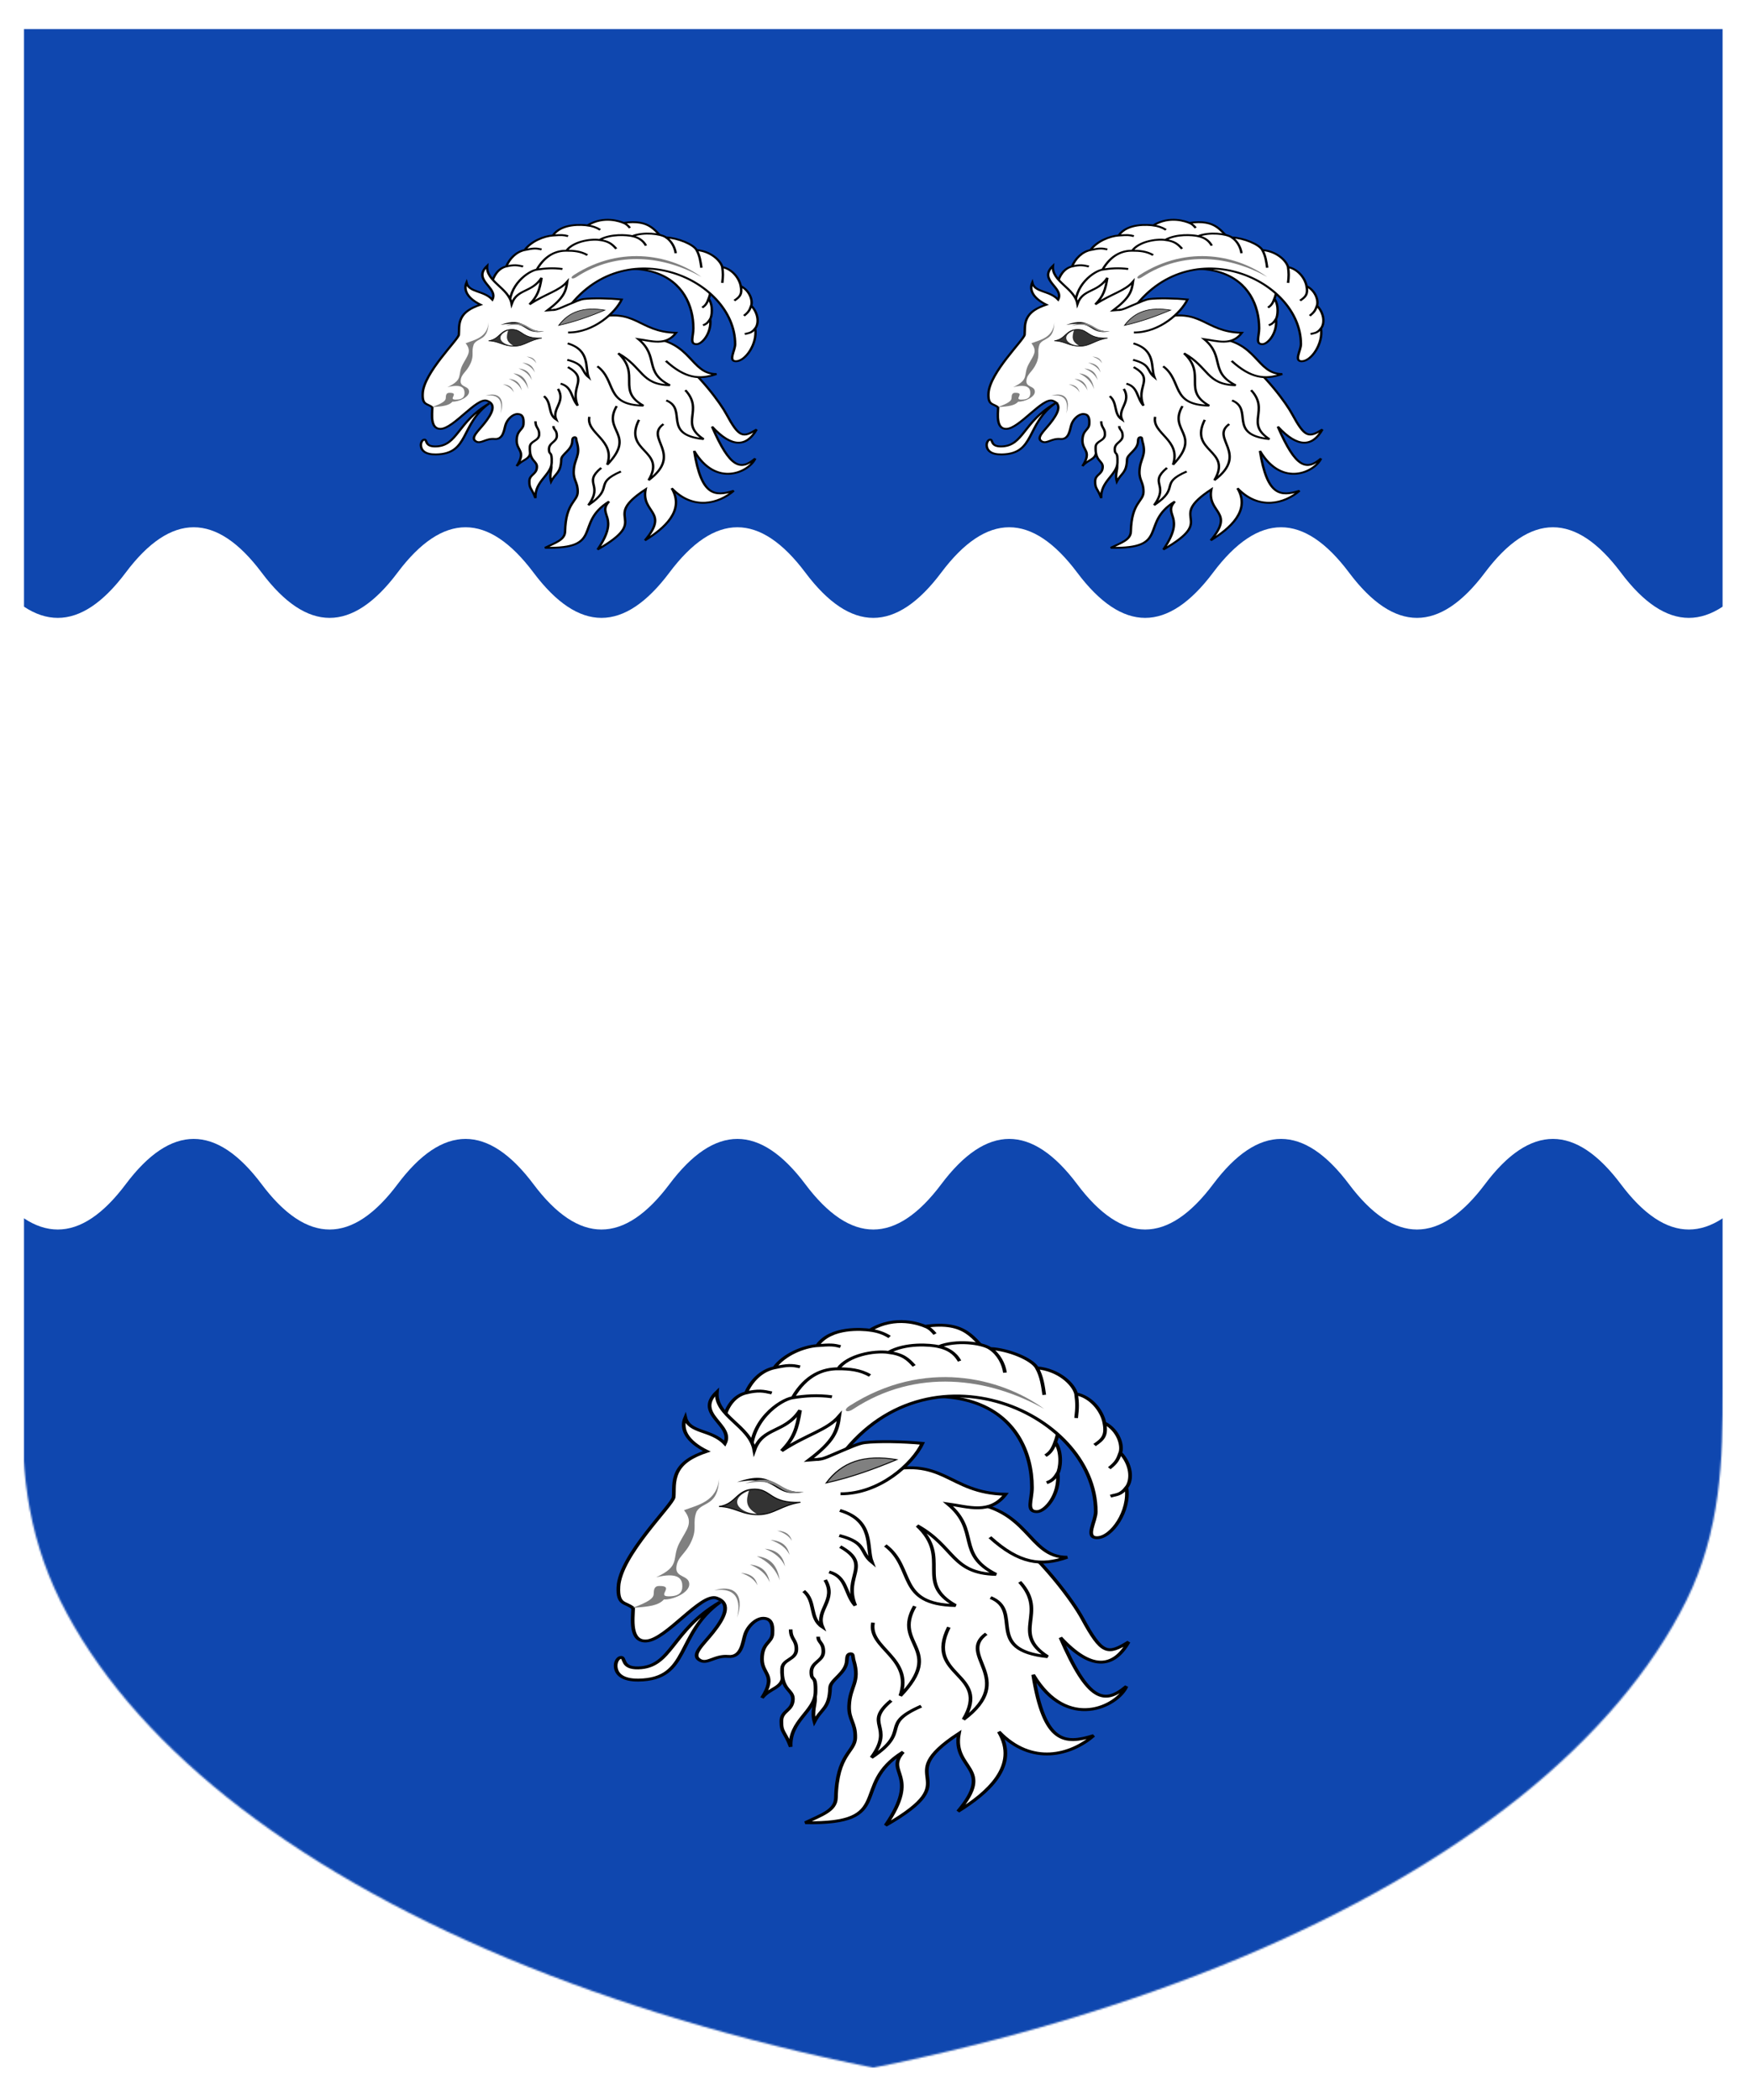<?xml version="1.0" encoding="utf-8" ?>
    <svg version="1.1"
        baseProfile="full"
        xmlns="http://www.w3.org/2000/svg"
        xmlns:xlink="http://www.w3.org/1999/xlink" preserveAspectRatio="xMidYMid meet" height="1200" width="1000" viewBox="0,0,1030,1230 "><defs>
      <filter id="shiny" x="0" y="0" width="150%" height="150%">
      <feGaussianBlur in = "SourceAlpha" stdDeviation = "4" result = "blur1"/>
        <feSpecularLighting result = "specOut" in = "blur1" specularExponent = "20" lighting-color = "#696969">
            <fePointLight x = "300" y = "300" z = "500"/>
        </feSpecularLighting>
        <feComposite result="highlight" in = "SourceGraphic" in2 = "specOut" operator = "arithmetic" k1 = "0" k2 = "1" k3 = "1" k4 = "0"/>
      <feOffset result="offOut" in="SourceGraphic" dx="14" dy="14" />
      <feColorMatrix result = "matrixOut" in = "offOut" type = "matrix" values = "0.2 0 0 0 0 0 0.2 0 0 0 0 0 0.2 0 0 0 0 0 1 0"/>
      <feGaussianBlur result="blurOut" in="matrixOut" stdDeviation="10" />
      <feBlend in="highlight" in2="blurOut" mode="normal"/>
    </filter></defs><g  filter="url(#shiny)" ><g mask="url(#mask3)"><g><g  fill="#0f47af"><rect x='0' y='0' width='1000' height='1200'><title>Field</title></rect></g><g transform='translate(0,0)'><g><title>fess</title><g  fill="#ffffff"><path fill-rule='evenodd' d='M -100 320 
C -73.333,284.444 -46.667,284.444 -20,320
 6.667,355.556 33.333,355.556 60,320
 86.667,284.444 113.333,284.444 140,320
 166.667,355.556 193.333,355.556 220,320
 246.667,284.444 273.333,284.444 300,320
 326.667,355.556 353.333,355.556 380,320
 406.667,284.444 433.333,284.444 460,320
 486.667,355.556 513.333,355.556 540,320
 566.667,284.444 593.333,284.444 620,320
 646.667,355.556 673.333,355.556 700,320
 726.667,284.444 753.333,284.444 780,320
 806.667,355.556 833.333,355.556 860,320
 886.667,284.444 913.333,284.444 940,320
 966.667,355.556 993.333,355.556 1020,320
 1046.667,284.444 1073.333,284.444 1100,320
 1100,320 1100,320 1100,320
 1100,320 1100,680 1100,680
 1073.333,644.444 1046.667,644.444 1020,680
 993.333,715.556 966.667,715.556 940,680
 913.333,644.444 886.667,644.444 860,680
 833.333,715.556 806.667,715.556 780,680
 753.333,644.444 726.667,644.444 700,680
 673.333,715.556 646.667,715.556 620,680
 593.333,644.444 566.667,644.444 540,680
 513.333,715.556 486.667,715.556 460,680
 433.333,644.444 406.667,644.444 380,680
 353.333,715.556 326.667,715.556 300,680
 273.333,644.444 246.667,644.444 220,680
 193.333,715.556 166.667,715.556 140,680
 113.333,644.444 86.667,644.444 60,680
 33.333,715.556 6.667,715.556 -20,680
 -46.667,644.444 -73.333,644.444 -100,680
 -100,680 -100,680 -100,680
 -100,680 -100,320 -100,320
 Z'/></g><g  fill="#ffffff"><g transform=" translate(233,111.803) scale(0.989, 0.989) " >
<title>three goats</title><desc  />
<g  transform="matrix(0.478,0,0,0.376,-19.223,-10.382)"  ><g  ><path d="m 130,130 c 2,-12 8,-24 18,-27 10,-3 14,-2 21,0 -7,-2 -11,-3 -21,0 4,-12 12,-23 23,-26 11,-3 14,-3 21,-1 -7,-2 -10,-2 -21,1 8,-14 24,-22 35,-23 11,-1 13,-1 19,1 -6,-2 -8,-2 -19,-1 11,-20 37,-17 43,-16 6,1 11,3 16,7 -5,-4 -10,-6 -16,-7 21,-16 41,-6 45,-4 4,2 6,5 8,8 -2,-3 -4,-6 -8,-8 34,-6 39,13 53,30 l 49,61 c 9,12 6,22 4,29 -2,7 -4,11 -8,14 4,-3 6,-7 8,-14 6,11 4,28 2,32 -2,4 -4,8 -9,10 5,-2 7,-6 9,-10 2,22 -10,40 -17,40 -9,0 -4,-12 -4,-25 0,-73 -54,-152 -225,-34 z"  fill-rule="evenodd" stroke="#000000" stroke-width="3" />
<path d="m 152,170 c -2,-38 24,-60 34,-62 10,-2 20,-3 32,-1 -12,-2 -22,-1 -32,1 11,-24 25,-30 37,-30 9,0 18,1 26,7 -8,-6 -17,-7 -26,-7 8,-14 29,-19 41,-17 12,2 16,7 21,14 -5,-7 -9,-12 -21,-14 14,-10 34,-8 41,-6 7,2 13,6 17,15 -4,-9 -10,-13 -17,-15 14,-7 35,-4 42,2 7,6 11,16 12,25 -1,-9 -5,-19 -12,-25 15,1 34,11 38,20 4,9 5,19 6,28 -1,-9 -2,-19 -6,-28 18,2 30,17 32,27 1,10 1,14 0,25 1,-11 1,-15 0,-25 12,3 21,17 23,30 2,13 -1,17 -8,23 7,-6 10,-10 8,-23 12,8 15,24 13,31 -2,7 -3,10 -9,16 6,-6 7,-9 9,-16 9,12 10,28 5,36 -5,8 -8,7 -13,9 5,-2 8,-1 13,-9 3,24 -12,52 -24,52 -10,0 -1,-17 -1,-27 C 433,121 289,42 219,180 Z"  fill-rule="evenodd" stroke="#000000" stroke-width="3" />
</g>
<path d="m 44,304 c 1.228,-32.728 44.36,-85.121 45,-93 0.56,-6.892 -0.674,-16.413 3,-26 3.779,-9.86 11.75,-16.25 24,-21.5 -16.25,-10.25 -21.5,-23 -17.5,-35 3.119,16.146 21.124,12.044 32.25,27 7.75,-19.75 -25.5,-30.25 -6.5,-53.5 -1.75,25 27,35 30.5,60.25 C 161.5,138 179.5,145 192,121 c -2.5,19 -4.75,28.75 -15,42 20.75,-17.25 37,-21.25 47,-36 -1.75,15.75 -4.063,25.524 -24.75,45.5 124.655,-13.916 208.899,131.577 222.75,164 16.004,37.464 20.5,38 37.75,24.5 -12.5,27.75 -30.75,29.5 -55.5,-4.5 C 427,423.25 440,426 458,407 c -7.25,20.75 -48.25,47 -76,-12 9,71.75 25.75,72.25 49.25,63 -18.491,20.398 -50.5,31.5 -77.25,-4 16.853,35.341 -9.5,63.75 -33.25,82.5 30.75,-46.25 -5,-42.75 0.75,-80.75 -58.25,48.5 9.75,44.5 -59.75,95.25 29,-53.5 -1.25,-54 14.25,-76 -44.25,35 -5,75 -79.75,73.25 13,-8 24.759,-12.466 25,-25.75 0.84,-46.242 15.502,-47.121 15.75,-62.5 0.25,-15.5 -5.402,-18.202 -5,-32.75 0.575,-20.833 9.194,-24.067 3.744,-47.156 -0.809,-3.425 -0.184,-6.825 -2.327,-6.844 -2.878,-0.025 -3.128,3.319 -3.26,6.926 -0.492,13.448 -13.448,19.781 -13.657,28.324 -0.532,21.753 -7,21 -12.75,35 -2.262,-10.348 0.733,-17.995 0.5,-24 -0.414,-10.682 -25.7,-34.502 -26.25,-22.5 -0.55,11.998 -10.75,11.75 -17,22 12.25,-24.25 0,-24 0,-40.25 0,-17.062 8,-16.5 8.5,-26.25 0.507,-9.893 -1,-15.75 -7.25,-16 -5.794,-0.232 -12.661,7.769 -15,16.75 -1.982,7.61 -2.572,24.02 -13.75,22.75 -11,-1.25 -16.88,8.343 -23,4 -7.75,-5.5 2.25,-15.75 10.5,-29 8.759,-14.068 15.74,-29.725 3,-35.5 C 111.442,309.807 82.82,359.217 66.5,360 53.103,360.643 55.75,336.75 56,326 49.75,319.25 43.272,323.409 44,304 Z"  fill-rule="evenodd" stroke="#000000" stroke-width="3" />
<path d="m 184.4,348 c -0.05,10.85 4.95,10.45 4.6,21.2 -0.335,10.294 -11.256,9.663 -11.6,19.4 -0.814,23.036 9.076,21.453 8.8,31.8 -0.335,12.353 -9.3,11.397 -9.4,22.6 -0.107,12.4 2.75,10.2 7.6,26.6 -1.15,-26.8 19.677,-36.681 20.2,-56 0.55,-20.3 -3.2,-10.55 -3.4,-21 -0.207,-11.031 9.701,-11.577 9.8,-21.4 0.1,-9.9 -4.2,-9.25 -4.2,-15.6"  fill-rule="evenodd" stroke="#000000" stroke-width="3" />
<path d="m 324.5,216 c 54.842,4.609 52.597,57.414 85.25,57.25 -21.302,9.524 -39.046,6.858 -63,-20.75"  fill-rule="evenodd" stroke="#000000" stroke-width="3" />
<path d="m 254.5,186 c 55.327,-19.918 57.229,20.896 105,22 -12.846,21.197 -30.351,12.891 -47,10 26.463,27.783 6.13,51.927 39.25,73 -36.321,-0.959 -33.52,-28.717 -64.25,-50.5 28.454,33.626 -2.659,58.715 31.25,82.75 C 270.24,322.104 285.788,284.218 261.5,261"  fill-rule="evenodd" stroke="#000000" stroke-width="3" />
<path d="m 206.613,171.863 c 4.55,-0.15 9.908,-3.838 17.706,-7.954 7.798,-4.116 15.298,-8.635 20.432,-9.408 10.85,-1.635 30.688,-1.188 47,0.75 -7.688,20.688 -34.688,52.5 -66.75,52.25"  fill-rule="evenodd" stroke="#000000" stroke-width="3" />
<path d="m 213.375,196.25 c 12.634,-21.581 30.748,-29.864 57.375,-24.125 -17.756,9.386 -36.303,18.134 -57.375,24.125 z"  fill="#808080" fill-rule="evenodd" stroke="#000000" stroke-width="1px" />
<path d="m 371,298.75 c 23.59,32.497 -8.032,52.407 22.75,77.5 -52.558,-7.042 -19.218,-47.143 -46.5,-61.25"  fill="none" fill-rule="evenodd" stroke="#000000" stroke-width="3" />
<path d="m 343.75,352.5 c -24.368,22.372 25.685,46.539 -18.5,88.75 22.925,-48.567 -32.386,-43.809 -12,-95.5"  fill="none" fill-rule="evenodd" stroke="#000000" stroke-width="3" />
<path d="m 285.5,324 c -18.415,39.98 25.055,43.845 -11.75,92.75 C 284.383,377.122 247.115,367.668 251.5,341"  fill="none" fill-rule="evenodd" stroke="#000000" stroke-width="3" />
<path d="m 290.75,427.5 c -35.282,19.78 -6.974,24.848 -40.5,53.25 19.302,-33.253 -7.385,-34.179 16,-59"  fill="none" fill-rule="evenodd" stroke="#000000" stroke-width="3" />
<path d="m 195,308.25 c 10.141,10.832 4.266,27.924 15.25,37.25 -5.892,-17.5 12.141,-28 2.25,-48.75"  fill="none" fill-rule="evenodd" stroke="#000000" stroke-width="3" />
<path d="m 215.75,288.5 c 14.827,5.298 12.506,22.12 21.25,34.75 -10.106,-30.641 14.354,-41.955 -12.25,-61"  fill="none" fill-rule="evenodd" stroke="#000000" stroke-width="3" />
<path d="m 224,250.75 c 22.728,7.501 16.626,17.216 26.5,27.5 -4.602,-15.08 2.375,-42.708 -26,-53.5"  fill="none" fill-rule="evenodd" stroke="#000000" stroke-width="3" />
<g  ><path d="M 126.917,319.667 C 90.271,352.854 102.606,399.669 60.5,400.5 c -13.07,0.259 -18.593,-6.086 -18.75,-14.75 -0.084,-4.624 2.178,-8.798 4.5,-8.75 3.51,0.072 0.058,11.271 13.875,10.875 27.542,-0.789 26.688,-38.562 66.792,-68.208 z"  fill-rule="evenodd" stroke="#000000" stroke-width="3" />
</g>
<path d="m 140.815,335.75 c 4.259,-24.968 -5.819,-30.754 -18.773,-28.218 14.979,-5.914 25.34,2.632 18.773,28.218 z"  fill="#808080" fill-rule="evenodd" stroke="none" stroke-width="2" />
<path d="m 55.475,325.725 c 12.875,-6.062 17.184,-9.794 17.275,-14.475 0.081,-4.136 0.388,-8.143 4.25,-8.25 13.562,-0.375 -2.27,10.778 8,10.75 10.625,-0.029 11.437,-6.57 11,-12.5 -0.438,-5.938 -3.938,-12.688 -21.25,-7.25 20.688,-12.188 12.039,-18.933 19.125,-36 5.812,-14 11.729,-20.5 3.583,-33.5 10.886,-5.282 27.104,-8.833 28.542,-33 -0.521,29.292 -13.292,23.604 -18.333,34.458 -3.625,12.188 0.833,16.667 -4.167,30.667 -5,14 -11.312,15.688 -12.25,26.875 -0.938,11.188 10.375,8 10.5,17.625 0.115,8.739 -12.925,16.225 -20.675,15.85 -4.5,6.375 -11.975,7.438 -25.6,8.75 z"  fill="#808080" fill-rule="evenodd" stroke="none" stroke-width="1px" />
<path d="m 126,220.667 c 13.278,0.5 18.182,8.724 32.333,8.5 12.378,-0.193 18.444,-9.833 34,-12.833 -24.889,1.222 -23.742,-13.624 -37.167,-13.667 C 140.066,202.62 140.444,218.056 126,220.667 Z"  fill="#333333" fill-rule="evenodd" stroke="#000000" stroke-width="1px" />
<path d="m 150.367,204.233 c -17.85,9.037 -7.918,23.567 6.35,24.05 -9.478,-6.871 -8.678,-13.968 -6.35,-24.05 z"  fill="#ffffff" fill-rule="evenodd" stroke="none" stroke-width="1px" />
<path d="m 143.833,289.5 c 9.134,0.884 12.232,6.188 13.5,12.833 -2.39,-6.132 -7.154,-10.178 -13.5,-12.833 z"  fill="#808080" fill-rule="evenodd" stroke="none" stroke-width="1px" />
<path d="m 151.167,280.833 c 10.938,1.274 14.648,8.921 16.167,18.5 -2.862,-8.84 -8.567,-14.673 -16.167,-18.5 z"  fill="#808080" fill-rule="evenodd" stroke="none" stroke-width="1px" />
<path d="m 156.833,272.167 c 12.63,1.722 16.914,12.055 18.667,25 -3.305,-11.945 -9.891,-19.828 -18.667,-25 z"  fill="#808080" fill-rule="evenodd" stroke="none" stroke-width="1px" />
<path d="m 163.333,264.5 c 11.164,1.263 14.95,8.841 16.5,18.333 -2.921,-8.76 -8.743,-14.54 -16.5,-18.333 z"  fill="#808080" fill-rule="evenodd" stroke="none" stroke-width="1px" />
<path d="m 168,255.333 c 10.487,1.067 14.044,7.474 15.5,15.5 -2.744,-7.406 -8.213,-12.293 -15.5,-15.5 z"  fill="#808080" fill-rule="evenodd" stroke="none" stroke-width="1px" />
<path d="m 173.333,245.667 c 8.119,0.735 10.873,5.144 12,10.667 -2.125,-5.097 -6.359,-8.46 -12,-10.667 z"  fill="#808080" fill-rule="evenodd" stroke="none" stroke-width="1px" />
<path d="M 232.265,116.466 C 293.021,67.021 355.605,86.806 391,119.595 345.759,87.219 286.889,76.646 235.109,119.934 c -5.193,4.341 -8.502,1.137 -2.844,-3.468 z"  fill="#808080" fill-rule="evenodd" stroke="none" stroke-width="1px" />
<path d="M 140.667,195.5 C 172.164,180.763 169.617,207.174 195,205.667 168.079,212.24 176.59,186.793 140.667,195.5 Z"  fill="#000000" fill-rule="evenodd" stroke="none" stroke-width="1px" />
<path d="m 147.273,196.791 c 27.668,-12.866 25.43,10.192 47.727,8.876 -23.648,5.739 -16.171,-16.477 -47.727,-8.876 z"  fill="#808080" fill-rule="evenodd" stroke="none" stroke-width="1px" />
</g>
</g>
</g><g  fill="#ffffff"><g transform=" translate(566,111.803) scale(0.989, 0.989) " >
<title>three goats</title><desc  />
<g  transform="matrix(0.478,0,0,0.376,-19.223,-10.382)"  ><g  ><path d="m 130,130 c 2,-12 8,-24 18,-27 10,-3 14,-2 21,0 -7,-2 -11,-3 -21,0 4,-12 12,-23 23,-26 11,-3 14,-3 21,-1 -7,-2 -10,-2 -21,1 8,-14 24,-22 35,-23 11,-1 13,-1 19,1 -6,-2 -8,-2 -19,-1 11,-20 37,-17 43,-16 6,1 11,3 16,7 -5,-4 -10,-6 -16,-7 21,-16 41,-6 45,-4 4,2 6,5 8,8 -2,-3 -4,-6 -8,-8 34,-6 39,13 53,30 l 49,61 c 9,12 6,22 4,29 -2,7 -4,11 -8,14 4,-3 6,-7 8,-14 6,11 4,28 2,32 -2,4 -4,8 -9,10 5,-2 7,-6 9,-10 2,22 -10,40 -17,40 -9,0 -4,-12 -4,-25 0,-73 -54,-152 -225,-34 z"  fill-rule="evenodd" stroke="#000000" stroke-width="3" />
<path d="m 152,170 c -2,-38 24,-60 34,-62 10,-2 20,-3 32,-1 -12,-2 -22,-1 -32,1 11,-24 25,-30 37,-30 9,0 18,1 26,7 -8,-6 -17,-7 -26,-7 8,-14 29,-19 41,-17 12,2 16,7 21,14 -5,-7 -9,-12 -21,-14 14,-10 34,-8 41,-6 7,2 13,6 17,15 -4,-9 -10,-13 -17,-15 14,-7 35,-4 42,2 7,6 11,16 12,25 -1,-9 -5,-19 -12,-25 15,1 34,11 38,20 4,9 5,19 6,28 -1,-9 -2,-19 -6,-28 18,2 30,17 32,27 1,10 1,14 0,25 1,-11 1,-15 0,-25 12,3 21,17 23,30 2,13 -1,17 -8,23 7,-6 10,-10 8,-23 12,8 15,24 13,31 -2,7 -3,10 -9,16 6,-6 7,-9 9,-16 9,12 10,28 5,36 -5,8 -8,7 -13,9 5,-2 8,-1 13,-9 3,24 -12,52 -24,52 -10,0 -1,-17 -1,-27 C 433,121 289,42 219,180 Z"  fill-rule="evenodd" stroke="#000000" stroke-width="3" />
</g>
<path d="m 44,304 c 1.228,-32.728 44.36,-85.121 45,-93 0.56,-6.892 -0.674,-16.413 3,-26 3.779,-9.86 11.75,-16.25 24,-21.5 -16.25,-10.25 -21.5,-23 -17.5,-35 3.119,16.146 21.124,12.044 32.25,27 7.75,-19.75 -25.5,-30.25 -6.5,-53.5 -1.75,25 27,35 30.5,60.25 C 161.5,138 179.5,145 192,121 c -2.5,19 -4.75,28.75 -15,42 20.75,-17.25 37,-21.25 47,-36 -1.75,15.75 -4.063,25.524 -24.75,45.5 124.655,-13.916 208.899,131.577 222.75,164 16.004,37.464 20.5,38 37.75,24.5 -12.5,27.75 -30.75,29.5 -55.5,-4.5 C 427,423.25 440,426 458,407 c -7.25,20.75 -48.25,47 -76,-12 9,71.75 25.75,72.25 49.25,63 -18.491,20.398 -50.5,31.5 -77.25,-4 16.853,35.341 -9.5,63.75 -33.25,82.5 30.75,-46.25 -5,-42.75 0.75,-80.75 -58.25,48.5 9.75,44.5 -59.75,95.25 29,-53.5 -1.25,-54 14.25,-76 -44.25,35 -5,75 -79.75,73.25 13,-8 24.759,-12.466 25,-25.75 0.84,-46.242 15.502,-47.121 15.75,-62.5 0.25,-15.5 -5.402,-18.202 -5,-32.75 0.575,-20.833 9.194,-24.067 3.744,-47.156 -0.809,-3.425 -0.184,-6.825 -2.327,-6.844 -2.878,-0.025 -3.128,3.319 -3.26,6.926 -0.492,13.448 -13.448,19.781 -13.657,28.324 -0.532,21.753 -7,21 -12.75,35 -2.262,-10.348 0.733,-17.995 0.5,-24 -0.414,-10.682 -25.7,-34.502 -26.25,-22.5 -0.55,11.998 -10.75,11.75 -17,22 12.25,-24.25 0,-24 0,-40.25 0,-17.062 8,-16.5 8.5,-26.25 0.507,-9.893 -1,-15.75 -7.25,-16 -5.794,-0.232 -12.661,7.769 -15,16.75 -1.982,7.61 -2.572,24.02 -13.75,22.75 -11,-1.25 -16.88,8.343 -23,4 -7.75,-5.5 2.25,-15.75 10.5,-29 8.759,-14.068 15.74,-29.725 3,-35.5 C 111.442,309.807 82.82,359.217 66.5,360 53.103,360.643 55.75,336.75 56,326 49.75,319.25 43.272,323.409 44,304 Z"  fill-rule="evenodd" stroke="#000000" stroke-width="3" />
<path d="m 184.4,348 c -0.05,10.85 4.95,10.45 4.6,21.2 -0.335,10.294 -11.256,9.663 -11.6,19.4 -0.814,23.036 9.076,21.453 8.8,31.8 -0.335,12.353 -9.3,11.397 -9.4,22.6 -0.107,12.4 2.75,10.2 7.6,26.6 -1.15,-26.8 19.677,-36.681 20.2,-56 0.55,-20.3 -3.2,-10.55 -3.4,-21 -0.207,-11.031 9.701,-11.577 9.8,-21.4 0.1,-9.9 -4.2,-9.25 -4.2,-15.6"  fill-rule="evenodd" stroke="#000000" stroke-width="3" />
<path d="m 324.5,216 c 54.842,4.609 52.597,57.414 85.25,57.25 -21.302,9.524 -39.046,6.858 -63,-20.75"  fill-rule="evenodd" stroke="#000000" stroke-width="3" />
<path d="m 254.5,186 c 55.327,-19.918 57.229,20.896 105,22 -12.846,21.197 -30.351,12.891 -47,10 26.463,27.783 6.13,51.927 39.25,73 -36.321,-0.959 -33.52,-28.717 -64.25,-50.5 28.454,33.626 -2.659,58.715 31.25,82.75 C 270.24,322.104 285.788,284.218 261.5,261"  fill-rule="evenodd" stroke="#000000" stroke-width="3" />
<path d="m 206.613,171.863 c 4.55,-0.15 9.908,-3.838 17.706,-7.954 7.798,-4.116 15.298,-8.635 20.432,-9.408 10.85,-1.635 30.688,-1.188 47,0.75 -7.688,20.688 -34.688,52.5 -66.75,52.25"  fill-rule="evenodd" stroke="#000000" stroke-width="3" />
<path d="m 213.375,196.25 c 12.634,-21.581 30.748,-29.864 57.375,-24.125 -17.756,9.386 -36.303,18.134 -57.375,24.125 z"  fill="#808080" fill-rule="evenodd" stroke="#000000" stroke-width="1px" />
<path d="m 371,298.75 c 23.59,32.497 -8.032,52.407 22.75,77.5 -52.558,-7.042 -19.218,-47.143 -46.5,-61.25"  fill="none" fill-rule="evenodd" stroke="#000000" stroke-width="3" />
<path d="m 343.75,352.5 c -24.368,22.372 25.685,46.539 -18.5,88.75 22.925,-48.567 -32.386,-43.809 -12,-95.5"  fill="none" fill-rule="evenodd" stroke="#000000" stroke-width="3" />
<path d="m 285.5,324 c -18.415,39.98 25.055,43.845 -11.75,92.75 C 284.383,377.122 247.115,367.668 251.5,341"  fill="none" fill-rule="evenodd" stroke="#000000" stroke-width="3" />
<path d="m 290.75,427.5 c -35.282,19.78 -6.974,24.848 -40.5,53.25 19.302,-33.253 -7.385,-34.179 16,-59"  fill="none" fill-rule="evenodd" stroke="#000000" stroke-width="3" />
<path d="m 195,308.25 c 10.141,10.832 4.266,27.924 15.25,37.25 -5.892,-17.5 12.141,-28 2.25,-48.75"  fill="none" fill-rule="evenodd" stroke="#000000" stroke-width="3" />
<path d="m 215.75,288.5 c 14.827,5.298 12.506,22.12 21.25,34.75 -10.106,-30.641 14.354,-41.955 -12.25,-61"  fill="none" fill-rule="evenodd" stroke="#000000" stroke-width="3" />
<path d="m 224,250.75 c 22.728,7.501 16.626,17.216 26.5,27.5 -4.602,-15.08 2.375,-42.708 -26,-53.5"  fill="none" fill-rule="evenodd" stroke="#000000" stroke-width="3" />
<g  ><path d="M 126.917,319.667 C 90.271,352.854 102.606,399.669 60.5,400.5 c -13.07,0.259 -18.593,-6.086 -18.75,-14.75 -0.084,-4.624 2.178,-8.798 4.5,-8.75 3.51,0.072 0.058,11.271 13.875,10.875 27.542,-0.789 26.688,-38.562 66.792,-68.208 z"  fill-rule="evenodd" stroke="#000000" stroke-width="3" />
</g>
<path d="m 140.815,335.75 c 4.259,-24.968 -5.819,-30.754 -18.773,-28.218 14.979,-5.914 25.34,2.632 18.773,28.218 z"  fill="#808080" fill-rule="evenodd" stroke="none" stroke-width="2" />
<path d="m 55.475,325.725 c 12.875,-6.062 17.184,-9.794 17.275,-14.475 0.081,-4.136 0.388,-8.143 4.25,-8.25 13.562,-0.375 -2.27,10.778 8,10.75 10.625,-0.029 11.437,-6.57 11,-12.5 -0.438,-5.938 -3.938,-12.688 -21.25,-7.25 20.688,-12.188 12.039,-18.933 19.125,-36 5.812,-14 11.729,-20.5 3.583,-33.5 10.886,-5.282 27.104,-8.833 28.542,-33 -0.521,29.292 -13.292,23.604 -18.333,34.458 -3.625,12.188 0.833,16.667 -4.167,30.667 -5,14 -11.312,15.688 -12.25,26.875 -0.938,11.188 10.375,8 10.5,17.625 0.115,8.739 -12.925,16.225 -20.675,15.85 -4.5,6.375 -11.975,7.438 -25.6,8.75 z"  fill="#808080" fill-rule="evenodd" stroke="none" stroke-width="1px" />
<path d="m 126,220.667 c 13.278,0.5 18.182,8.724 32.333,8.5 12.378,-0.193 18.444,-9.833 34,-12.833 -24.889,1.222 -23.742,-13.624 -37.167,-13.667 C 140.066,202.62 140.444,218.056 126,220.667 Z"  fill="#333333" fill-rule="evenodd" stroke="#000000" stroke-width="1px" />
<path d="m 150.367,204.233 c -17.85,9.037 -7.918,23.567 6.35,24.05 -9.478,-6.871 -8.678,-13.968 -6.35,-24.05 z"  fill="#ffffff" fill-rule="evenodd" stroke="none" stroke-width="1px" />
<path d="m 143.833,289.5 c 9.134,0.884 12.232,6.188 13.5,12.833 -2.39,-6.132 -7.154,-10.178 -13.5,-12.833 z"  fill="#808080" fill-rule="evenodd" stroke="none" stroke-width="1px" />
<path d="m 151.167,280.833 c 10.938,1.274 14.648,8.921 16.167,18.5 -2.862,-8.84 -8.567,-14.673 -16.167,-18.5 z"  fill="#808080" fill-rule="evenodd" stroke="none" stroke-width="1px" />
<path d="m 156.833,272.167 c 12.63,1.722 16.914,12.055 18.667,25 -3.305,-11.945 -9.891,-19.828 -18.667,-25 z"  fill="#808080" fill-rule="evenodd" stroke="none" stroke-width="1px" />
<path d="m 163.333,264.5 c 11.164,1.263 14.95,8.841 16.5,18.333 -2.921,-8.76 -8.743,-14.54 -16.5,-18.333 z"  fill="#808080" fill-rule="evenodd" stroke="none" stroke-width="1px" />
<path d="m 168,255.333 c 10.487,1.067 14.044,7.474 15.5,15.5 -2.744,-7.406 -8.213,-12.293 -15.5,-15.5 z"  fill="#808080" fill-rule="evenodd" stroke="none" stroke-width="1px" />
<path d="m 173.333,245.667 c 8.119,0.735 10.873,5.144 12,10.667 -2.125,-5.097 -6.359,-8.46 -12,-10.667 z"  fill="#808080" fill-rule="evenodd" stroke="none" stroke-width="1px" />
<path d="M 232.265,116.466 C 293.021,67.021 355.605,86.806 391,119.595 345.759,87.219 286.889,76.646 235.109,119.934 c -5.193,4.341 -8.502,1.137 -2.844,-3.468 z"  fill="#808080" fill-rule="evenodd" stroke="none" stroke-width="1px" />
<path d="M 140.667,195.5 C 172.164,180.763 169.617,207.174 195,205.667 168.079,212.24 176.59,186.793 140.667,195.5 Z"  fill="#000000" fill-rule="evenodd" stroke="none" stroke-width="1px" />
<path d="m 147.273,196.791 c 27.668,-12.866 25.43,10.192 47.727,8.876 -23.648,5.739 -16.171,-16.477 -47.727,-8.876 z"  fill="#808080" fill-rule="evenodd" stroke="none" stroke-width="1px" />
</g>
</g>
</g><g  fill="#ffffff"><g transform=" translate(347.247,760) scale(1.511, 1.511) " >
<title>three goats</title><desc  />
<g  transform="matrix(0.478,0,0,0.376,-19.223,-10.382)"  ><g  ><path d="m 130,130 c 2,-12 8,-24 18,-27 10,-3 14,-2 21,0 -7,-2 -11,-3 -21,0 4,-12 12,-23 23,-26 11,-3 14,-3 21,-1 -7,-2 -10,-2 -21,1 8,-14 24,-22 35,-23 11,-1 13,-1 19,1 -6,-2 -8,-2 -19,-1 11,-20 37,-17 43,-16 6,1 11,3 16,7 -5,-4 -10,-6 -16,-7 21,-16 41,-6 45,-4 4,2 6,5 8,8 -2,-3 -4,-6 -8,-8 34,-6 39,13 53,30 l 49,61 c 9,12 6,22 4,29 -2,7 -4,11 -8,14 4,-3 6,-7 8,-14 6,11 4,28 2,32 -2,4 -4,8 -9,10 5,-2 7,-6 9,-10 2,22 -10,40 -17,40 -9,0 -4,-12 -4,-25 0,-73 -54,-152 -225,-34 z"  fill-rule="evenodd" stroke="#000000" stroke-width="3" />
<path d="m 152,170 c -2,-38 24,-60 34,-62 10,-2 20,-3 32,-1 -12,-2 -22,-1 -32,1 11,-24 25,-30 37,-30 9,0 18,1 26,7 -8,-6 -17,-7 -26,-7 8,-14 29,-19 41,-17 12,2 16,7 21,14 -5,-7 -9,-12 -21,-14 14,-10 34,-8 41,-6 7,2 13,6 17,15 -4,-9 -10,-13 -17,-15 14,-7 35,-4 42,2 7,6 11,16 12,25 -1,-9 -5,-19 -12,-25 15,1 34,11 38,20 4,9 5,19 6,28 -1,-9 -2,-19 -6,-28 18,2 30,17 32,27 1,10 1,14 0,25 1,-11 1,-15 0,-25 12,3 21,17 23,30 2,13 -1,17 -8,23 7,-6 10,-10 8,-23 12,8 15,24 13,31 -2,7 -3,10 -9,16 6,-6 7,-9 9,-16 9,12 10,28 5,36 -5,8 -8,7 -13,9 5,-2 8,-1 13,-9 3,24 -12,52 -24,52 -10,0 -1,-17 -1,-27 C 433,121 289,42 219,180 Z"  fill-rule="evenodd" stroke="#000000" stroke-width="3" />
</g>
<path d="m 44,304 c 1.228,-32.728 44.36,-85.121 45,-93 0.56,-6.892 -0.674,-16.413 3,-26 3.779,-9.86 11.75,-16.25 24,-21.5 -16.25,-10.25 -21.5,-23 -17.5,-35 3.119,16.146 21.124,12.044 32.25,27 7.75,-19.75 -25.5,-30.25 -6.5,-53.5 -1.75,25 27,35 30.5,60.25 C 161.5,138 179.5,145 192,121 c -2.5,19 -4.75,28.75 -15,42 20.75,-17.25 37,-21.25 47,-36 -1.75,15.75 -4.063,25.524 -24.75,45.5 124.655,-13.916 208.899,131.577 222.75,164 16.004,37.464 20.5,38 37.75,24.5 -12.5,27.75 -30.75,29.5 -55.5,-4.5 C 427,423.25 440,426 458,407 c -7.25,20.75 -48.25,47 -76,-12 9,71.75 25.75,72.25 49.25,63 -18.491,20.398 -50.5,31.5 -77.25,-4 16.853,35.341 -9.5,63.75 -33.25,82.5 30.75,-46.25 -5,-42.75 0.75,-80.75 -58.25,48.5 9.75,44.5 -59.75,95.25 29,-53.5 -1.25,-54 14.25,-76 -44.25,35 -5,75 -79.75,73.25 13,-8 24.759,-12.466 25,-25.75 0.84,-46.242 15.502,-47.121 15.75,-62.5 0.25,-15.5 -5.402,-18.202 -5,-32.75 0.575,-20.833 9.194,-24.067 3.744,-47.156 -0.809,-3.425 -0.184,-6.825 -2.327,-6.844 -2.878,-0.025 -3.128,3.319 -3.26,6.926 -0.492,13.448 -13.448,19.781 -13.657,28.324 -0.532,21.753 -7,21 -12.75,35 -2.262,-10.348 0.733,-17.995 0.5,-24 -0.414,-10.682 -25.7,-34.502 -26.25,-22.5 -0.55,11.998 -10.75,11.75 -17,22 12.25,-24.25 0,-24 0,-40.25 0,-17.062 8,-16.5 8.5,-26.25 0.507,-9.893 -1,-15.75 -7.25,-16 -5.794,-0.232 -12.661,7.769 -15,16.75 -1.982,7.61 -2.572,24.02 -13.75,22.75 -11,-1.25 -16.88,8.343 -23,4 -7.75,-5.5 2.25,-15.75 10.5,-29 8.759,-14.068 15.74,-29.725 3,-35.5 C 111.442,309.807 82.82,359.217 66.5,360 53.103,360.643 55.75,336.75 56,326 49.75,319.25 43.272,323.409 44,304 Z"  fill-rule="evenodd" stroke="#000000" stroke-width="3" />
<path d="m 184.4,348 c -0.05,10.85 4.95,10.45 4.6,21.2 -0.335,10.294 -11.256,9.663 -11.6,19.4 -0.814,23.036 9.076,21.453 8.8,31.8 -0.335,12.353 -9.3,11.397 -9.4,22.6 -0.107,12.4 2.75,10.2 7.6,26.6 -1.15,-26.8 19.677,-36.681 20.2,-56 0.55,-20.3 -3.2,-10.55 -3.4,-21 -0.207,-11.031 9.701,-11.577 9.8,-21.4 0.1,-9.9 -4.2,-9.25 -4.2,-15.6"  fill-rule="evenodd" stroke="#000000" stroke-width="3" />
<path d="m 324.5,216 c 54.842,4.609 52.597,57.414 85.25,57.25 -21.302,9.524 -39.046,6.858 -63,-20.75"  fill-rule="evenodd" stroke="#000000" stroke-width="3" />
<path d="m 254.5,186 c 55.327,-19.918 57.229,20.896 105,22 -12.846,21.197 -30.351,12.891 -47,10 26.463,27.783 6.13,51.927 39.25,73 -36.321,-0.959 -33.52,-28.717 -64.25,-50.5 28.454,33.626 -2.659,58.715 31.25,82.75 C 270.24,322.104 285.788,284.218 261.5,261"  fill-rule="evenodd" stroke="#000000" stroke-width="3" />
<path d="m 206.613,171.863 c 4.55,-0.15 9.908,-3.838 17.706,-7.954 7.798,-4.116 15.298,-8.635 20.432,-9.408 10.85,-1.635 30.688,-1.188 47,0.75 -7.688,20.688 -34.688,52.5 -66.75,52.25"  fill-rule="evenodd" stroke="#000000" stroke-width="3" />
<path d="m 213.375,196.25 c 12.634,-21.581 30.748,-29.864 57.375,-24.125 -17.756,9.386 -36.303,18.134 -57.375,24.125 z"  fill="#808080" fill-rule="evenodd" stroke="#000000" stroke-width="1px" />
<path d="m 371,298.75 c 23.59,32.497 -8.032,52.407 22.75,77.5 -52.558,-7.042 -19.218,-47.143 -46.5,-61.25"  fill="none" fill-rule="evenodd" stroke="#000000" stroke-width="3" />
<path d="m 343.75,352.5 c -24.368,22.372 25.685,46.539 -18.5,88.75 22.925,-48.567 -32.386,-43.809 -12,-95.5"  fill="none" fill-rule="evenodd" stroke="#000000" stroke-width="3" />
<path d="m 285.5,324 c -18.415,39.98 25.055,43.845 -11.75,92.75 C 284.383,377.122 247.115,367.668 251.5,341"  fill="none" fill-rule="evenodd" stroke="#000000" stroke-width="3" />
<path d="m 290.75,427.5 c -35.282,19.78 -6.974,24.848 -40.5,53.25 19.302,-33.253 -7.385,-34.179 16,-59"  fill="none" fill-rule="evenodd" stroke="#000000" stroke-width="3" />
<path d="m 195,308.25 c 10.141,10.832 4.266,27.924 15.25,37.25 -5.892,-17.5 12.141,-28 2.25,-48.75"  fill="none" fill-rule="evenodd" stroke="#000000" stroke-width="3" />
<path d="m 215.75,288.5 c 14.827,5.298 12.506,22.12 21.25,34.75 -10.106,-30.641 14.354,-41.955 -12.25,-61"  fill="none" fill-rule="evenodd" stroke="#000000" stroke-width="3" />
<path d="m 224,250.75 c 22.728,7.501 16.626,17.216 26.5,27.5 -4.602,-15.08 2.375,-42.708 -26,-53.5"  fill="none" fill-rule="evenodd" stroke="#000000" stroke-width="3" />
<g  ><path d="M 126.917,319.667 C 90.271,352.854 102.606,399.669 60.5,400.5 c -13.07,0.259 -18.593,-6.086 -18.75,-14.75 -0.084,-4.624 2.178,-8.798 4.5,-8.75 3.51,0.072 0.058,11.271 13.875,10.875 27.542,-0.789 26.688,-38.562 66.792,-68.208 z"  fill-rule="evenodd" stroke="#000000" stroke-width="3" />
</g>
<path d="m 140.815,335.75 c 4.259,-24.968 -5.819,-30.754 -18.773,-28.218 14.979,-5.914 25.34,2.632 18.773,28.218 z"  fill="#808080" fill-rule="evenodd" stroke="none" stroke-width="2" />
<path d="m 55.475,325.725 c 12.875,-6.062 17.184,-9.794 17.275,-14.475 0.081,-4.136 0.388,-8.143 4.25,-8.25 13.562,-0.375 -2.27,10.778 8,10.75 10.625,-0.029 11.437,-6.57 11,-12.5 -0.438,-5.938 -3.938,-12.688 -21.25,-7.25 20.688,-12.188 12.039,-18.933 19.125,-36 5.812,-14 11.729,-20.5 3.583,-33.5 10.886,-5.282 27.104,-8.833 28.542,-33 -0.521,29.292 -13.292,23.604 -18.333,34.458 -3.625,12.188 0.833,16.667 -4.167,30.667 -5,14 -11.312,15.688 -12.25,26.875 -0.938,11.188 10.375,8 10.5,17.625 0.115,8.739 -12.925,16.225 -20.675,15.85 -4.5,6.375 -11.975,7.438 -25.6,8.75 z"  fill="#808080" fill-rule="evenodd" stroke="none" stroke-width="1px" />
<path d="m 126,220.667 c 13.278,0.5 18.182,8.724 32.333,8.5 12.378,-0.193 18.444,-9.833 34,-12.833 -24.889,1.222 -23.742,-13.624 -37.167,-13.667 C 140.066,202.62 140.444,218.056 126,220.667 Z"  fill="#333333" fill-rule="evenodd" stroke="#000000" stroke-width="1px" />
<path d="m 150.367,204.233 c -17.85,9.037 -7.918,23.567 6.35,24.05 -9.478,-6.871 -8.678,-13.968 -6.35,-24.05 z"  fill="#ffffff" fill-rule="evenodd" stroke="none" stroke-width="1px" />
<path d="m 143.833,289.5 c 9.134,0.884 12.232,6.188 13.5,12.833 -2.39,-6.132 -7.154,-10.178 -13.5,-12.833 z"  fill="#808080" fill-rule="evenodd" stroke="none" stroke-width="1px" />
<path d="m 151.167,280.833 c 10.938,1.274 14.648,8.921 16.167,18.5 -2.862,-8.84 -8.567,-14.673 -16.167,-18.5 z"  fill="#808080" fill-rule="evenodd" stroke="none" stroke-width="1px" />
<path d="m 156.833,272.167 c 12.63,1.722 16.914,12.055 18.667,25 -3.305,-11.945 -9.891,-19.828 -18.667,-25 z"  fill="#808080" fill-rule="evenodd" stroke="none" stroke-width="1px" />
<path d="m 163.333,264.5 c 11.164,1.263 14.95,8.841 16.5,18.333 -2.921,-8.76 -8.743,-14.54 -16.5,-18.333 z"  fill="#808080" fill-rule="evenodd" stroke="none" stroke-width="1px" />
<path d="m 168,255.333 c 10.487,1.067 14.044,7.474 15.5,15.5 -2.744,-7.406 -8.213,-12.293 -15.5,-15.5 z"  fill="#808080" fill-rule="evenodd" stroke="none" stroke-width="1px" />
<path d="m 173.333,245.667 c 8.119,0.735 10.873,5.144 12,10.667 -2.125,-5.097 -6.359,-8.46 -12,-10.667 z"  fill="#808080" fill-rule="evenodd" stroke="none" stroke-width="1px" />
<path d="M 232.265,116.466 C 293.021,67.021 355.605,86.806 391,119.595 345.759,87.219 286.889,76.646 235.109,119.934 c -5.193,4.341 -8.502,1.137 -2.844,-3.468 z"  fill="#808080" fill-rule="evenodd" stroke="none" stroke-width="1px" />
<path d="M 140.667,195.5 C 172.164,180.763 169.617,207.174 195,205.667 168.079,212.24 176.59,186.793 140.667,195.5 Z"  fill="#000000" fill-rule="evenodd" stroke="none" stroke-width="1px" />
<path d="m 147.273,196.791 c 27.668,-12.866 25.43,10.192 47.727,8.876 -23.648,5.739 -16.171,-16.477 -47.727,-8.876 z"  fill="#808080" fill-rule="evenodd" stroke="none" stroke-width="1px" />
</g>
</g>
</g></g></g></g></g><defs><mask id="mask3" >
<path fill="#FFFFFF" d="m 0,0 v 800 c -2.506,43.111 1.234,84.335 21.49,125.136 20.255,40.801 53.478,79.986 98.039,115.636 44.562,35.649 100.449,67.752 164.923,94.734 64.475,26.983 137.516,48.837 215.548,64.493 78.031,-15.656 151.073,-37.511 215.548,-64.493 64.475,-26.983 120.362,-59.085 164.923,-94.734 44.562,-35.65 77.784,-74.834 98.039,-115.636 C 998.766,884.335 1000.145,841.931 1000,800 V 0 Z" />
</mask>
</defs></g></svg>
